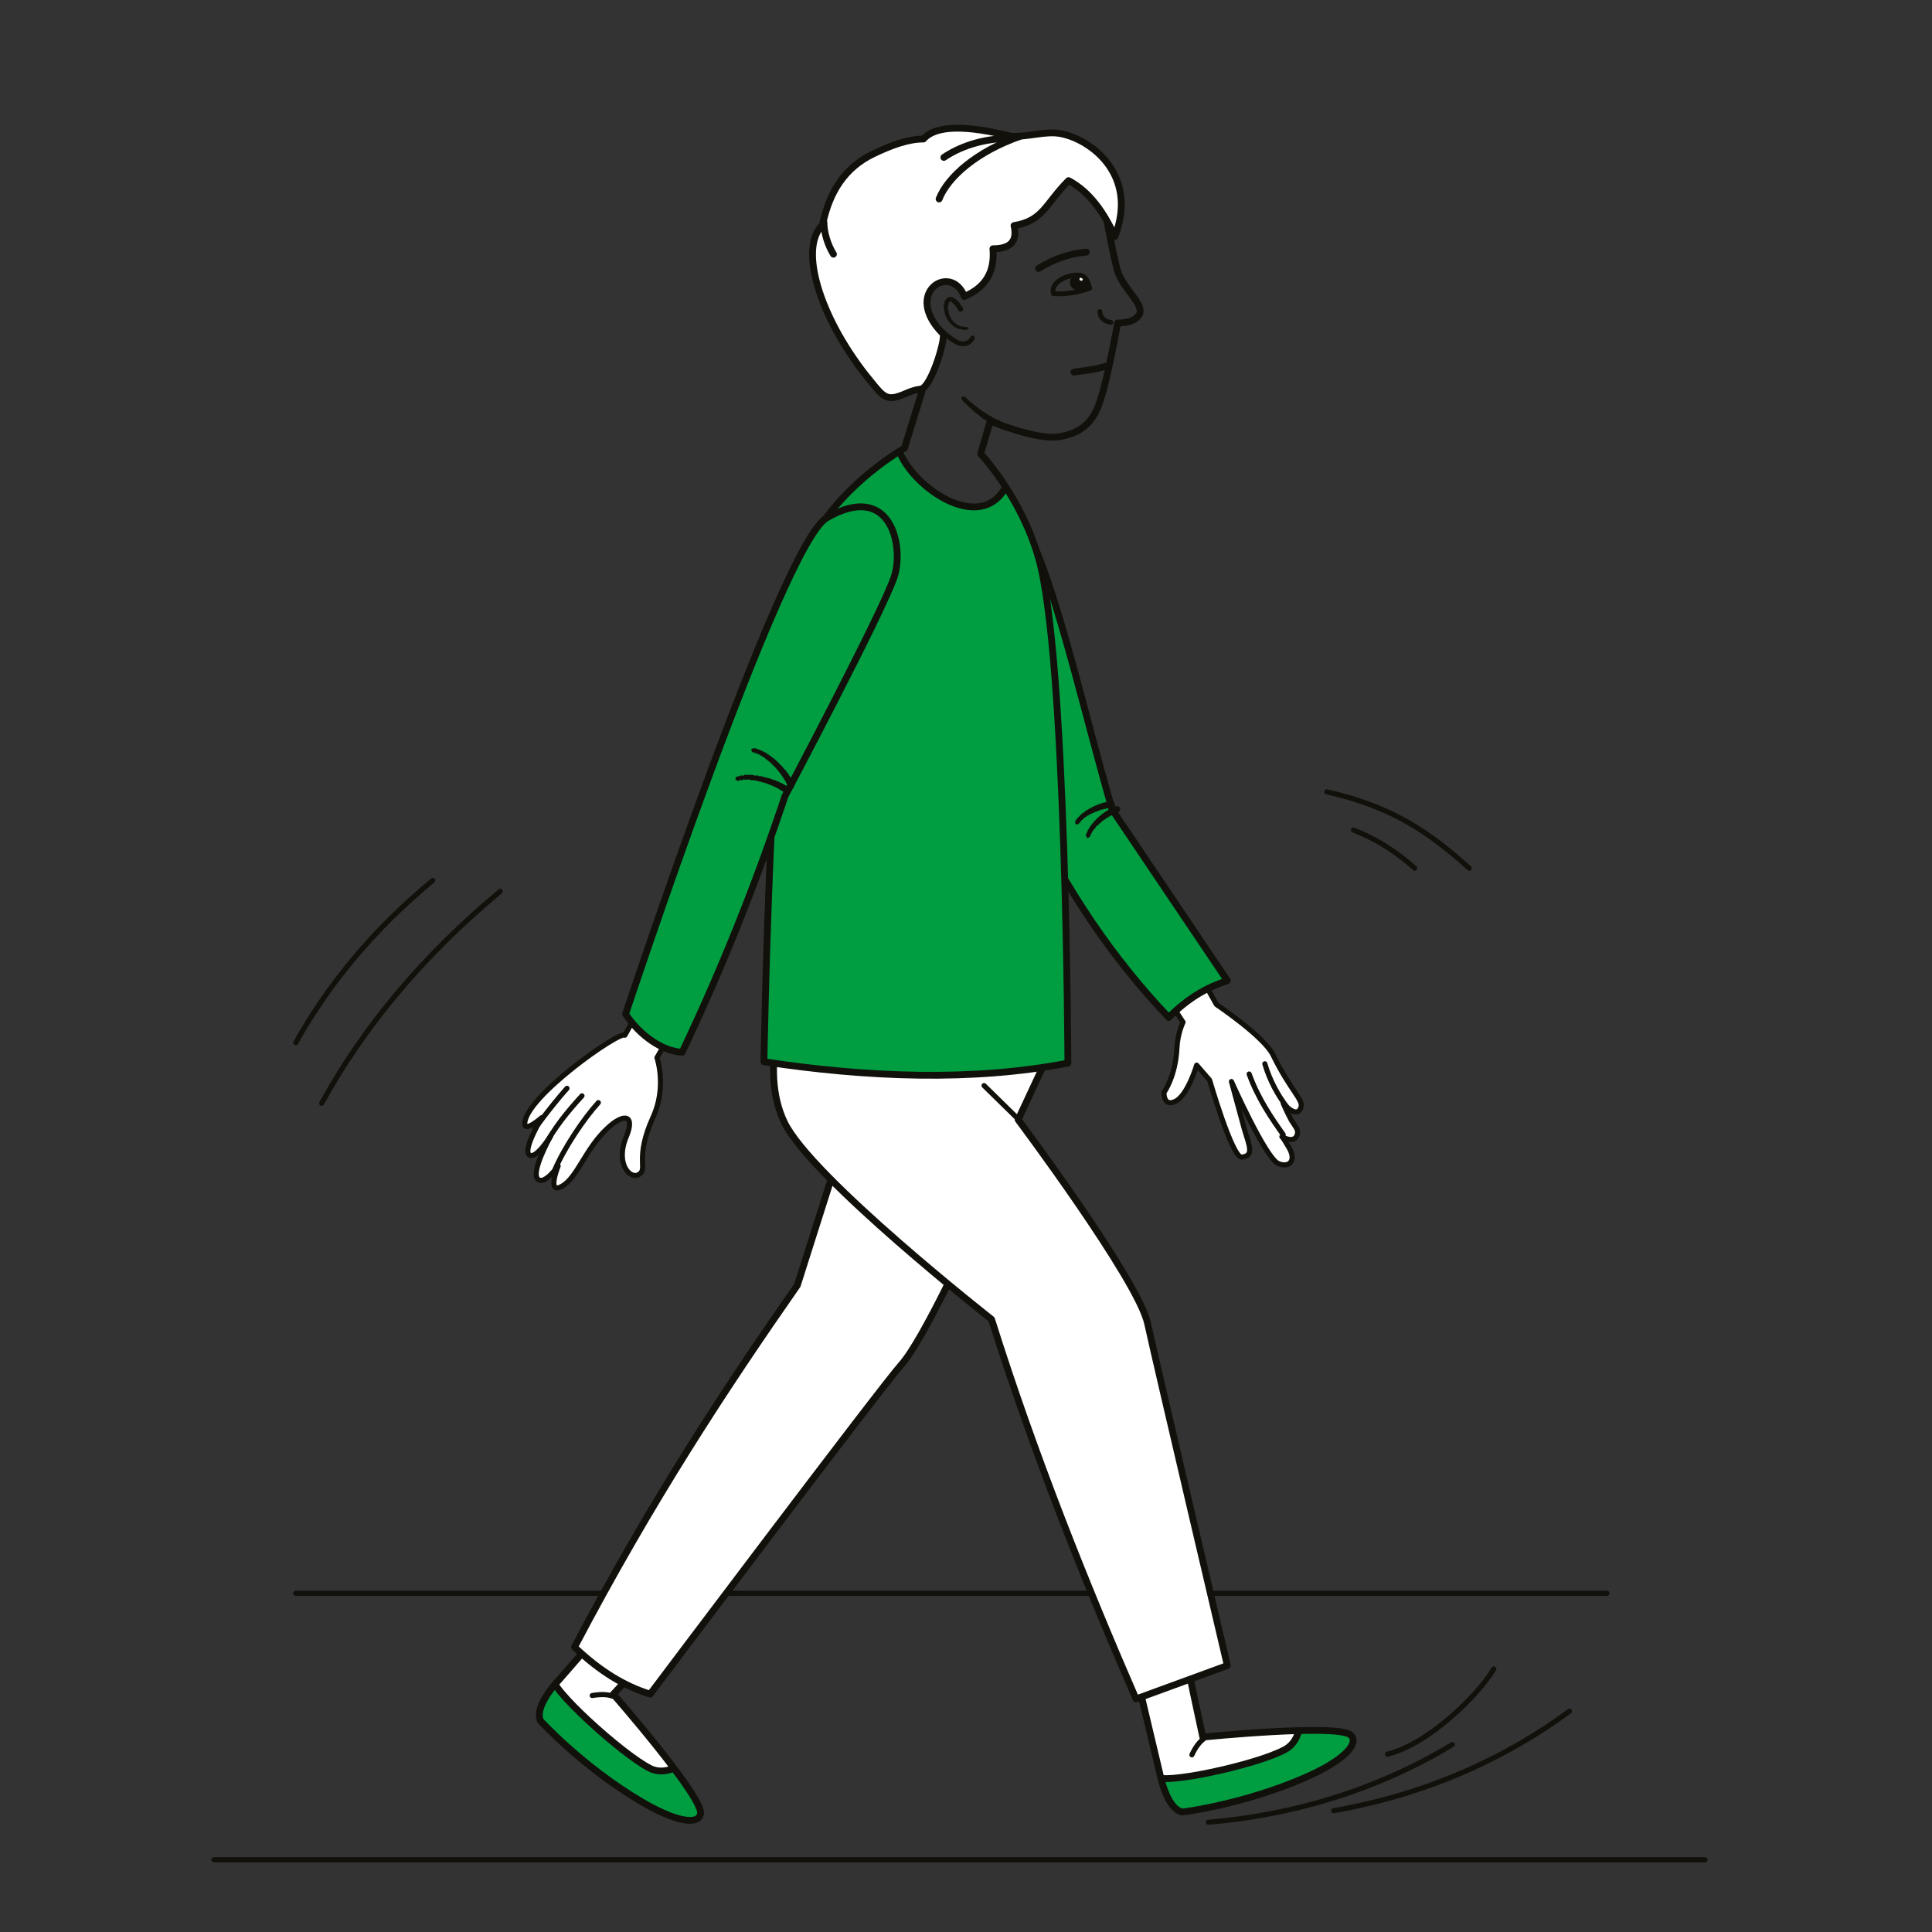 <?xml version="1.0" encoding="utf-8"?>
<!-- Generator: Adobe Illustrator 22.1.0, SVG Export Plug-In . SVG Version: 6.00 Build 0)  -->
<svg version="1.1" id="Слой_1" xmlns="http://www.w3.org/2000/svg" xmlns:xlink="http://www.w3.org/1999/xlink" x="0px" y="0px"
	 viewBox="0 0 283.5 283.5" style="enable-background:new 0 0 283.5 283.5;" xml:space="preserve">
<rect x="0" y="0" width="283.5" height="283.5" fill="#333333" stroke="none"/>
<style type="text/css">
	.st0{fill:none;stroke:#12100B;stroke-width:0.75;stroke-linecap:round;stroke-linejoin:round;stroke-miterlimit:10;}
	.st1{clip-path:url(#SVGID_2_);fill-rule:evenodd;clip-rule:evenodd;fill:#009D41;}
	.st2{clip-path:url(#SVGID_4_);fill:#FFFFFF;}
	.st3{clip-path:url(#SVGID_4_);fill:none;stroke:#12100B;stroke-linecap:round;stroke-linejoin:round;stroke-miterlimit:10;}
	.st4{clip-path:url(#SVGID_6_);fill:none;stroke:#12100B;stroke-linecap:round;stroke-linejoin:round;stroke-miterlimit:10;}
	.st5{clip-path:url(#SVGID_6_);fill-rule:evenodd;clip-rule:evenodd;fill:#FFFFFF;}
	
		.st6{clip-path:url(#SVGID_6_);fill:none;stroke:#12100B;stroke-width:0.75;stroke-linecap:round;stroke-linejoin:round;stroke-miterlimit:10;}
	.st7{clip-path:url(#SVGID_6_);fill-rule:evenodd;clip-rule:evenodd;fill:#009D41;}
	.st8{clip-path:url(#SVGID_8_);fill:#FFFFFF;}
	.st9{clip-path:url(#SVGID_8_);fill:none;stroke:#12100B;stroke-linecap:round;stroke-linejoin:round;stroke-miterlimit:10;}
	.st10{clip-path:url(#SVGID_10_);fill:none;stroke:#12100B;stroke-linecap:round;stroke-linejoin:round;stroke-miterlimit:10;}
	.st11{clip-path:url(#SVGID_10_);fill-rule:evenodd;clip-rule:evenodd;fill:#FFFFFF;}
	
		.st12{clip-path:url(#SVGID_10_);fill:none;stroke:#12100B;stroke-width:0.75;stroke-linecap:round;stroke-linejoin:round;stroke-miterlimit:10;}
	.st13{clip-path:url(#SVGID_10_);fill-rule:evenodd;clip-rule:evenodd;fill:#009D41;}
	.st14{clip-path:url(#SVGID_12_);fill:none;stroke:#12100B;stroke-linecap:round;stroke-linejoin:round;stroke-miterlimit:10;}
	.st15{clip-path:url(#SVGID_14_);fill:none;stroke:#12100B;stroke-linecap:round;stroke-linejoin:round;stroke-miterlimit:10;}
	.st16{clip-path:url(#SVGID_14_);fill-rule:evenodd;clip-rule:evenodd;fill:#12100B;}
	.st17{clip-path:url(#SVGID_14_);fill-rule:evenodd;clip-rule:evenodd;fill:#FFFFFF;}
	.st18{clip-path:url(#SVGID_16_);fill-rule:evenodd;clip-rule:evenodd;fill:#12100B;}
	.st19{clip-path:url(#SVGID_16_);fill-rule:evenodd;clip-rule:evenodd;fill:#FFFFFF;}
	
		.st20{clip-path:url(#SVGID_18_);fill:none;stroke:#12100B;stroke-width:0.7;stroke-linecap:round;stroke-linejoin:round;stroke-miterlimit:10;}
	.st21{clip-path:url(#SVGID_18_);fill-rule:evenodd;clip-rule:evenodd;fill:#009D41;}
	.st22{clip-path:url(#SVGID_18_);fill:none;stroke:#12100B;stroke-linecap:round;stroke-linejoin:round;stroke-miterlimit:10;}
	.st23{clip-path:url(#SVGID_18_);fill-rule:evenodd;clip-rule:evenodd;fill:#12100B;}
	
		.st24{clip-path:url(#SVGID_18_);fill:none;stroke:#12100B;stroke-width:0.75;stroke-linecap:round;stroke-linejoin:round;stroke-miterlimit:10;}
</style>
<line class="st0" x1="43.4" y1="233.8" x2="235.8" y2="233.8"/>
<line class="st0" x1="31.4" y1="272.9" x2="250.2" y2="272.9"/>
<g>
	<defs>
		<rect id="SVGID_1_" width="283.5" height="283.5"/>
	</defs>
	<clipPath id="SVGID_2_">
		<use xlink:href="#SVGID_1_"  style="overflow:visible;"/>
	</clipPath>
	<path class="st1" d="M91.6,235.5l-9.4,10.8c-1.9,2-3.6,4.6-2.9,6.2c0,0,6.1,6.7,14.7,11.8c5.4,3.2,8.6,3.5,8.8,1.8
		c0.3-2.5-12.8-17.5-12.8-17.5s8-8.6,8-8.7C98,239.9,91.6,235.5,91.6,235.5"/>
</g>
<g>
	<defs>
		<path id="SVGID_3_" d="M82.2,246.3c-1.9,2-3.6,4.6-2.9,6.2c0,0,6.1,6.7,14.7,11.8c5.4,3.2,8.6,3.5,8.8,1.8
			c0.3-2.5-12.8-17.5-12.8-17.5s8-8.6,8-8.7c0,0-6.4-4.4-6.4-4.4L82.2,246.3z"/>
	</defs>
	<clipPath id="SVGID_4_">
		<use xlink:href="#SVGID_3_"  style="overflow:visible;"/>
	</clipPath>
	<path class="st2" d="M81.3,246.3c-1.1,1,9.9,11.1,14.1,13.2c2.4,1.2,5.3-0.8,5.5-1.7l-7.8-8.4l6.9-9.4l-9.4-7.7L81.3,246.3z"/>
	<path class="st3" d="M81.3,246.3c-1.1,1,9.9,11.1,14.1,13.2c2.4,1.2,5.3-0.8,5.5-1.7l-7.8-8.4l6.9-9.4l-9.4-7.7L81.3,246.3z"/>
</g>
<g>
	<defs>
		<rect id="SVGID_5_" width="283.5" height="283.5"/>
	</defs>
	<clipPath id="SVGID_6_">
		<use xlink:href="#SVGID_5_"  style="overflow:visible;"/>
	</clipPath>
	<path class="st4" d="M91.6,235.5l-9.4,10.8c-1.9,2-3.6,4.6-2.9,6.2c0,0,6.1,6.7,14.7,11.8c5.4,3.2,8.6,3.5,8.8,1.8
		c0.3-2.5-12.8-17.5-12.8-17.5s8-8.6,8-8.7C98,239.9,91.6,235.5,91.6,235.5z"/>
	<path class="st5" d="M86.9,248.8c1.2-0.2,2.2-0.2,3,0.1"/>
	<path class="st6" d="M86.9,248.8c1.2-0.2,2.2-0.2,3,0.1"/>
	<path class="st5" d="M123,169.7l-6,18.9c-10.6,15.2-21.4,31.6-32.7,53.1c3.8,3.6,7.3,5.7,11.1,6.9c0,0,33.7-44.8,36.9-48.4
		c3.2-3.6,10.1-18.7,10.1-18.7L123,169.7z"/>
	<path class="st4" d="M123,169.7l-6,18.9c-10.6,15.2-21.4,31.6-32.7,53.1c3.8,3.6,7.3,5.7,11.1,6.9c0,0,33.7-44.8,36.9-48.4
		c3.2-3.6,10.1-18.7,10.1-18.7L123,169.7z"/>
	<path class="st6" d="M73.4,130.8c-11.3,9.4-20,19.8-26.2,31.1"/>
	<path class="st6" d="M207.6,127.4c-2.9-2.6-5.9-4.4-9-5.6"/>
	<path class="st6" d="M203.6,257.4c5.9-1.4,13.3-8.6,15.6-12.5"/>
	<path class="st6" d="M63.5,129.2c-8.7,7.2-15.3,15.2-20.1,23.8"/>
	<path class="st6" d="M215.6,127.4c-5.7-5.1-11.1-9-20.9-11.2"/>
	<path class="st6" d="M177.3,267.4c15-1.3,26.9-6,35.8-11.4"/>
	<path class="st6" d="M195.7,265.7c14.8-2.6,26.2-8.4,34.6-14.6"/>
	<path class="st7" d="M166.8,246l3.3,13.9c0.6,2.7,1.6,5.6,3.4,6c0,0,9-1.1,18.1-5.1c5.7-2.5,7.9-5,6.6-6.2
		c-1.9-1.7-21.7,0.3-21.7,0.3s-2.5-11.5-2.4-11.5C174.1,243.3,166.8,246,166.8,246"/>
</g>
<g>
	<defs>
		<path id="SVGID_7_" d="M166.8,246l3.3,13.9c0.6,2.7,1.6,5.6,3.4,6c0,0,9-1.1,18.1-5.1c5.7-2.5,7.9-5,6.6-6.2
			c-1.9-1.7-21.7,0.3-21.7,0.3s-2.5-11.5-2.4-11.5l0,0C174,243.4,166.8,246,166.8,246"/>
	</defs>
	<clipPath id="SVGID_8_">
		<use xlink:href="#SVGID_7_"  style="overflow:visible;"/>
	</clipPath>
	<path class="st8" d="M169.7,260.6c0.2,1.5,14.8-1.6,18.9-3.9c2.4-1.3,2.4-4.8,1.8-5.5l-11.4,1.5l-3.7-11.1l-11.7,3.3L169.7,260.6z"
		/>
	<path class="st9" d="M169.7,260.6c0.2,1.5,14.8-1.6,18.9-3.9c2.4-1.3,2.4-4.8,1.8-5.5l-11.4,1.5l-3.7-11.1l-11.7,3.3L169.7,260.6z"
		/>
</g>
<g>
	<defs>
		<rect id="SVGID_9_" width="283.5" height="283.5"/>
	</defs>
	<clipPath id="SVGID_10_">
		<use xlink:href="#SVGID_9_"  style="overflow:visible;"/>
	</clipPath>
	<path class="st10" d="M166.8,246l3.3,13.9c0.6,2.7,1.6,5.6,3.4,6c0,0,9-1.1,18.1-5.1c5.7-2.5,7.9-5,6.6-6.2
		c-1.9-1.7-21.7,0.3-21.7,0.3s-2.5-11.5-2.4-11.5C174.1,243.3,166.8,246,166.8,246z"/>
	<path class="st11" d="M115.7,146.1c0,0-4.5,10.5-0.6,18.6c3.9,8.1,30.4,28.9,30.4,28.9c6.2,19.7,13.8,38.7,21.2,55.7l13.4-4.9
		c0,0-10.3-43.8-11.7-50.2c-1.4-6.4-19-29.9-19-29.9l5.6-12L115.7,146.1z"/>
	<path class="st10" d="M115.7,146.1c0,0-4.5,10.5-0.6,18.6c3.9,8.1,30.4,28.9,30.4,28.9c6.2,19.7,13.8,38.7,21.2,55.7l13.4-4.9
		c0,0-10.3-43.8-11.7-50.2c-1.4-6.4-19-29.9-19-29.9l5.6-12L115.7,146.1z"/>
	<path class="st11" d="M174.9,257.5c0.5-1.1,1.1-1.9,1.8-2.4"/>
	<path class="st12" d="M174.9,257.5c0.5-1.1,1.1-1.9,1.8-2.4"/>
	<path class="st11" d="M91.7,151.9C91,151.2,77,161,77,164.9c0,1.3,2.5-0.9,2.5-0.9s-2.7,4.5-1.9,5.4c0.9,1,3.2-2.7,3.2-2.7
		s-3.1,5.5-1.8,6.4c1,0.7,2.9-2,2.9-2s-1.7,4.2,0.5,3c2.3-1.2,3.5-5.6,6.8-8.6c2.5-2.3,4-1.8,2.7,1.3c-1.7,4.1,0.7,6.4,1.9,5.5
		c1.3-0.8-0.7-2.3,2-8.3c2.1-4.5,0.6-8.8,0.6-8.8l5.6-9.7l-5.1-3L91.7,151.9z"/>
	<path class="st12" d="M91.7,151.9C91,151.2,77,161,77,164.9c0,1.3,2.5-0.9,2.5-0.9s-2.7,4.5-1.9,5.4c0.9,1,3.2-2.7,3.2-2.7
		s-3.1,5.5-1.8,6.4c1,0.7,2.9-2,2.9-2s-1.7,4.2,0.5,3c2.3-1.2,3.5-5.6,6.8-8.6c2.5-2.3,4-1.8,2.7,1.3c-1.7,4.1,0.7,6.4,1.9,5.5
		c1.3-0.8-0.7-2.3,2-8.3c2.1-4.5,0.6-8.8,0.6-8.8l5.6-9.7l-5.1-3L91.7,151.9z"/>
	<path class="st12" d="M87.8,161.8c-2.1,2.3-5,6.6-6.4,9.9"/>
	<path class="st12" d="M85.4,160.8c-2.1,2.3-4.1,4.7-5.7,7.8"/>
	<path class="st12" d="M83.2,159.7c-2.4,2.7-4.7,5.9-4.7,5.9"/>
	<path class="st11" d="M166.8,139.6l6.8,10.4c0,0-0.8,1.6-0.9,3.8c-0.2,4.2-1.9,6.5-1.9,6.5s-0.1,2.2,1.7,1.3s3.1-5.3,3.1-5.3
		l1.9,2.2c0,0,3.3,11.4,4.7,11.3c1.8-0.2,1.2-1.5,0.4-4.1c-0.7-2.6-1.9-7-1.9-7s4.9,11,6.8,12c1.5,0.7,2.8-0.2,1.7-2.2
		c-1.1-1.9-1.1-1.7-1.1-1.7s2,1.2,2.3-0.5c0.1-0.6-0.4-1.1-0.9-1.9c-0.6-1.1-1.2-2.5-1.2-2.5s2,2.4,2.6,0.6c0.4-1.1-1.5-2.4-4.1-7.7
		c-1.3-2.7-8.3-7.4-8.3-7.4l-6.5-11.6L166.8,139.6z"/>
	<path class="st12" d="M166.8,139.6l6.8,10.4c0,0-0.8,1.6-0.9,3.8c-0.2,4.2-1.9,6.5-1.9,6.5s-0.1,2.2,1.7,1.3s3.1-5.3,3.1-5.3
		l1.9,2.2c0,0,3.3,11.4,4.7,11.3c1.8-0.2,1.2-1.5,0.4-4.1c-0.7-2.6-1.9-7-1.9-7s4.9,11,6.8,12c1.5,0.7,2.8-0.2,1.7-2.2
		c-1.1-1.9-1.1-1.7-1.1-1.7s2,1.2,2.3-0.5c0.1-0.6-0.4-1.1-0.9-1.9c-0.6-1.1-1.2-2.5-1.2-2.5s2,2.4,2.6,0.6c0.4-1.1-1.5-2.4-4.1-7.7
		c-1.3-2.7-8.3-7.4-8.3-7.4l-6.5-11.6L166.8,139.6z"/>
	<path class="st12" d="M183.3,157.6c1.3,3.6,3.3,6.5,5,8.9"/>
	<path class="st12" d="M185.6,156.1c0.7,2.4,1.9,4.6,3.2,6.3"/>
	<path class="st13" d="M150.8,118.8c5.7,11.9,12.6,22,20.7,30.5c2.9-2.9,5.6-4.4,8.6-5.4l-16.9-25.1c-3.6-12.4-7.3-28.6-11-37.7
		C149.4,89,148.2,100.1,150.8,118.8"/>
	<path class="st10" d="M150.8,118.8c5.7,11.9,12.6,22,20.7,30.5c2.9-2.9,5.6-4.4,8.6-5.4l-16.9-25.1c-3.6-12.4-7.3-28.6-11-37.7
		C149.4,89,148.2,100.1,150.8,118.8z"/>
	<path class="st13" d="M152.4,81.9c-1.3-4.5-3.4-8.3-5.2-11c-0.1,0.8-0.6,1.4-1.3,2c-0.1,0.1-0.2,0.1-0.3,0.2
		c-0.3,0.3-0.8,0.6-1.2,0.6c0,0-0.1,0-0.1,0c-4.1,1.4-8.3-2.4-10.8-5.5c-0.6-0.7-0.9-1.5-0.8-2.4c-0.9,0.5-12.5,7.2-16,19
		c-3.6,12.2-4.6,71-4.6,71c15.1,2.3,30.7,2.9,44.6,0.2C156.7,156,156.5,96.1,152.4,81.9"/>
</g>
<g>
	<defs>
		<path id="SVGID_11_" d="M154.2,25.4c-4.9,1.2-13.2,14.8-13.2,14.8s-7.5-2.6-6.9,3c0.6,5.6,1.6,6.6,1.6,6.6l-0.4,7.7l-2.6,8.4
			c0,0-12.4,6.8-16,19c-3.6,12.2-4.6,71-4.6,71c15.1,2.3,30.7,2.9,44.6,0.2c0,0-0.2-59.9-4.3-74.1c-2.6-9.1-8.5-15.3-8.5-15.3
			l1.4-4.8c0,0,6.8,2.8,10,2.3c3.3-0.5,5.2-2.1,6.2-5.5c1.1-3.3,2.5-11.2,2.5-11.2s2.5,0.1,3.2-1.3c0.7-1.5-2.3-3.6-3.2-6.3
			c-0.8-2.7-2.7-13.6-2.7-13.6S160,25,157.2,25C156.3,25,155.3,25.1,154.2,25.4"/>
	</defs>
	<clipPath id="SVGID_12_">
		<use xlink:href="#SVGID_11_"  style="overflow:visible;"/>
	</clipPath>
	<path class="st14" d="M131.9,66c1.9,5.6,12.9,13.2,16.2,4.3l-2.5-3.7l1.4-2.1c0,0,9.9,3.8,13.5,0.9c3.6-3,5.6-16.2,5.6-16.2
		s4.3-1.5,4.1-4.6c-0.2-3.1-4.7-8.3-4.7-8.3s2.2-1.7,1.3-7.5c-0.9-5.7-4.2-10.3-8.9-11c-4.7-0.7-8.5,0.2-8.5,0.2s-9.7-2.5-12.3-1.4
		c-2.6,1.1-3.6,2.3-3.6,2.3s-10.9,2.6-12.2,6.7c-1.3,4.1-1.3,5.3-1.3,5.3s-4.6,2.2-2.7,9.8c1.9,7.7,7.2,17.2,9.8,18.1
		c2.6,0.9,4.3,1.4,4.3,1.4L131.9,66z"/>
</g>
<g>
	<defs>
		<rect id="SVGID_13_" width="283.5" height="283.5"/>
	</defs>
	<clipPath id="SVGID_14_">
		<use xlink:href="#SVGID_13_"  style="overflow:visible;"/>
	</clipPath>
	<path class="st15" d="M135.3,57.4l-2.6,8.4c0,0-12.4,6.8-16,19c-3.6,12.2-4.6,71-4.6,71c15.1,2.3,30.7,2.9,44.6,0.2
		c0,0-0.2-59.9-4.3-74.1c-2.6-9.1-8.5-15.3-8.5-15.3l1.4-4.8c0,0,6.8,2.8,10,2.3c3.3-0.5,5.2-2.1,6.2-5.5c1.1-3.3,2.5-11.2,2.5-11.2
		s2.5,0.1,3.2-1.3c0.7-1.5-2.3-3.6-3.2-6.3c-0.8-2.7-2.7-13.6-2.7-13.6s-2.4-1.9-7.3-0.8c-4.9,1.2-13.2,14.8-13.2,14.8
		s-7.5-2.6-6.9,3c0.6,5.6,1.6,6.6,1.6,6.6L135.3,57.4z"/>
	<path class="st15" d="M157.6,54.6c2.1-0.3,2.7-0.3,4.9-0.9"/>
	<polygon class="st16" points="141.6,58.2 141.6,58.3 141.7,58.3 141.8,58.4 141.9,58.5 142,58.6 142,58.6 142.1,58.7 142.2,58.8 
		142.3,58.8 142.3,58.9 142.4,59 142.5,59 142.6,59.1 142.6,59.2 142.7,59.2 142.8,59.3 142.9,59.4 143,59.4 143,59.5 143.1,59.5 
		143.2,59.6 143.3,59.7 143.3,59.7 143.4,59.8 143.5,59.8 143.6,59.9 143.7,60 143.7,60 143.8,60.1 143.9,60.1 144,60.2 144.1,60.3 
		144.1,60.3 144.2,60.4 144.3,60.4 144.4,60.5 144.5,60.5 144.6,60.6 144.6,60.6 144.7,60.7 144.8,60.7 144.9,60.8 145,60.8 
		145.1,60.9 145.1,60.9 145.2,61 145.3,61 145.4,61.1 145.5,61.1 145.6,61.2 145.6,61.2 145.7,61.3 145.8,61.3 145.9,61.4 146,61.4 
		146.1,61.5 146.2,61.5 146.2,61.5 146.3,61.6 146.4,61.6 146.5,61.7 146.6,61.7 146.7,61.7 146.8,61.8 146.8,61.8 147,62.1 
		147,62.5 147,62.5 146.7,62.7 146.3,62.7 146.3,62.7 146.2,62.6 146.1,62.6 146,62.5 146,62.5 145.9,62.4 145.8,62.4 145.7,62.3 
		145.6,62.3 145.5,62.2 145.4,62.2 145.3,62.1 145.3,62.1 145.2,62 145.1,62 145,61.9 144.9,61.9 144.8,61.8 144.7,61.7 144.7,61.7 
		144.6,61.6 144.5,61.6 144.4,61.5 144.3,61.5 144.2,61.4 144.2,61.3 144.1,61.3 144,61.2 143.9,61.2 143.8,61.1 143.7,61 143.7,61 
		143.6,60.9 143.5,60.8 143.4,60.8 143.3,60.7 143.3,60.6 143.2,60.6 143.1,60.5 143,60.5 142.9,60.4 142.9,60.3 142.8,60.2 
		142.7,60.2 142.6,60.1 142.6,60 142.5,60 142.4,59.9 142.3,59.8 142.2,59.8 142.2,59.7 142.1,59.6 142,59.5 141.9,59.5 141.9,59.4 
		141.8,59.3 141.7,59.3 141.6,59.2 141.6,59.1 141.5,59 141.4,59 141.3,58.9 141.3,58.8 141.2,58.7 141.1,58.6 141.1,58.2 	"/>
	<path class="st17" d="M163.6,34.7c-2.1-4.6-4.4-6.9-6.8-8.2c-3.4,3.4-3.7,5.9-8,6.6c0.5,2.2-0.4,3.4-3.1,3.4c0.3,3.4-1.1,5.7-4.2,7
		c-1.9-5-9.1-0.6-3.2,5.4c0.7,0.1-1.6,8-3.2,8.2c-1.2,0.1-2.4,0.8-3.1,1c-2.2,0.8-2.7-0.3-5-3.1c-6.8-8.7-9.8-18.6-6.3-22
		c1-4.9,3.3-8.4,7.4-10.4c2.7-1.3,5.2-2.2,7.4-2.2c1.9-2.1,6.4-2,12.9-0.4c2.6,0.1,5-0.8,7.2-0.4C160,20.4,167.1,25.6,163.6,34.7"/>
	<path class="st15" d="M163.6,34.7c-2.1-4.6-4.4-6.9-6.8-8.2c-3.4,3.4-3.7,5.9-8,6.6c0.5,2.2-0.4,3.4-3.1,3.4c0.3,3.4-1.1,5.7-4.2,7
		c-1.9-5-9.1-0.6-3.2,5.4c0.7,0.1-1.6,8-3.2,8.2c-1.2,0.1-2.4,0.8-3.1,1c-2.2,0.8-2.7-0.3-5-3.1c-6.8-8.7-9.8-18.6-6.3-22
		c1-4.9,3.3-8.4,7.4-10.4c2.7-1.3,5.2-2.2,7.4-2.2c1.9-2.1,6.4-2,12.9-0.4c2.6,0.1,5-0.8,7.2-0.4C160,20.4,167.1,25.6,163.6,34.7z"
		/>
	<polygon class="st16" points="139.5,43.6 139.5,43.6 139.6,43.6 139.6,43.6 139.6,43.6 139.7,43.6 139.7,43.6 139.7,43.6 
		139.8,43.6 139.8,43.6 139.8,43.7 139.8,43.7 139.9,43.7 139.9,43.7 139.9,43.7 140,43.7 140,43.7 140,43.8 140.1,43.8 140.1,43.8 
		140.1,43.8 140.1,43.8 140.2,43.9 140.2,43.9 140.2,43.9 140.3,43.9 140.3,43.9 140.3,44 140.4,44 140.4,44 140.4,44.1 140.4,44.1 
		140.5,44.1 140.5,44.1 140.5,44.2 140.6,44.2 140.6,44.2 140.6,44.3 140.7,44.3 140.7,44.4 140.7,44.4 140.8,44.4 140.8,44.5 
		140.8,44.5 140.9,44.5 140.9,44.6 140.9,44.6 140.9,44.7 141,44.7 141,44.8 141,44.8 141.1,44.9 141.1,44.9 141.1,45 141.2,45 
		141.2,45.1 141.3,45.1 141.3,45.2 141.3,45.2 141.3,45.5 141.2,45.7 141.2,45.7 141.2,45.7 140.9,45.7 140.6,45.6 140.6,45.6 
		140.6,45.5 140.6,45.5 140.6,45.4 140.5,45.4 140.5,45.3 140.5,45.3 140.4,45.2 140.4,45.2 140.4,45.1 140.4,45.1 140.3,45.1 
		140.3,45 140.3,45 140.2,44.9 140.2,44.9 140.2,44.9 140.2,44.8 140.1,44.8 140.1,44.8 140.1,44.7 140.1,44.7 140,44.7 140,44.7 
		140,44.6 140,44.6 140,44.6 139.9,44.6 139.9,44.5 139.9,44.5 139.9,44.5 139.8,44.5 139.8,44.5 139.8,44.4 139.8,44.4 139.8,44.4 
		139.7,44.4 139.7,44.4 139.7,44.4 139.7,44.3 139.7,44.3 139.7,44.3 139.6,44.3 139.6,44.3 139.6,44.3 139.6,44.3 139.6,44.3 
		139.6,44.3 139.6,44.3 139.5,44.3 139.5,44.3 139.5,44.3 139.5,44.3 139.5,44.3 139.5,44.3 139.5,44.2 139.5,44.2 139.5,44.2 
		139.5,44.2 139.5,44.2 139.4,44.2 139.4,44.2 139.4,44.2 139.4,44.2 139.4,44.2 139.4,44.2 139.4,44.2 139.4,44.2 139.4,44.3 
		139.4,44.3 139.4,44.3 139.4,44.3 139.4,44.3 139.4,44.3 139.4,44.3 139.4,44.3 139.4,44.3 139.4,44.3 139.4,44.3 139.4,44.3 
		139.3,44.3 139.3,44.3 139.3,44.3 139.3,44.3 139.3,44.3 139.3,44.3 139.3,44.3 139.3,44.3 139.3,44.4 139.3,44.4 139.3,44.4 
		139.3,44.4 139.3,44.4 139.3,44.4 139.2,44.4 139.2,44.4 139.2,44.5 139.2,44.5 139.2,44.5 139.2,44.5 139.2,44.5 139.2,44.5 
		139.2,44.6 139.2,44.6 139.2,44.6 139.2,44.6 139.2,44.6 139.2,44.7 139.2,44.7 139.2,44.7 139.2,44.7 139.2,44.7 139.1,44.8 
		139.1,44.8 139.1,44.8 139.1,44.8 139.1,44.9 139.1,44.9 139.1,44.9 139.1,44.9 139.1,45 139.1,45 139.1,45 139.1,45 139.1,45.1 
		139.1,45.1 139.1,45.1 139.1,45.2 139.1,45.2 139.1,45.2 139.1,45.2 139.1,45.3 139.1,45.3 139.1,45.3 139.1,45.4 139.1,45.4 
		139.1,45.4 139.1,45.4 139.1,45.5 139.1,45.5 139.1,45.5 139.2,45.6 139.2,45.6 139.2,45.6 139.2,45.7 139.2,45.7 139.2,45.7 
		139.2,45.7 139.2,45.8 139.2,45.8 139.2,45.8 139.2,45.9 139.2,45.9 139.2,45.9 139.2,46 139.2,46 139.3,46 139.3,46.1 139.3,46.1 
		139.3,46.1 139.3,46.1 139.3,46.2 139.3,46.2 139.3,46.2 139.3,46.3 139.4,46.3 139.4,46.3 139.4,46.4 139.4,46.4 139.4,46.4 
		139.4,46.5 139.4,46.5 139.4,46.5 139.5,46.5 139.5,46.6 139.5,46.6 139.5,46.6 139.5,46.7 139.5,46.7 139.6,46.7 139.6,46.7 
		139.6,46.8 139.6,46.8 139.6,46.8 139.6,46.9 139.7,46.9 139.7,46.9 139.7,46.9 139.7,47 139.7,47 139.8,47 139.8,47.1 139.8,47.1 
		139.8,47.1 139.8,47.1 139.9,47.2 139.9,47.2 139.9,47.2 139.9,47.2 140,47.3 140,47.3 140,47.3 140,47.3 140.1,47.4 140.1,47.4 
		140.1,47.4 140.1,47.4 140.2,47.4 140.2,47.5 140.2,47.5 140.2,47.5 140.3,47.5 140.3,47.5 140.3,47.6 140.4,47.6 140.4,47.6 
		140.4,47.6 140.4,47.6 140.5,47.7 140.5,47.7 140.5,47.7 140.6,47.7 140.6,47.7 140.6,47.7 140.7,47.8 140.7,47.8 140.7,47.8 
		140.8,47.8 140.8,47.8 140.8,47.8 140.9,47.8 140.9,47.8 140.9,47.9 141,47.9 141,47.9 141.1,47.9 141.1,47.9 141.1,47.9 
		141.2,47.9 141.2,47.9 141.3,47.9 141.3,47.9 141.3,47.9 141.4,47.9 141.4,47.9 141.5,48 141.5,48 141.5,48 141.6,48 141.6,48 
		141.7,48 141.7,48 141.8,48 141.8,48 141.9,48 141.9,48 142,48 142.2,48.1 142,48.3 141.9,48.4 141.9,48.4 141.8,48.4 141.8,48.4 
		141.7,48.4 141.7,48.4 141.6,48.4 141.6,48.4 141.5,48.4 141.5,48.4 141.4,48.4 141.4,48.4 141.3,48.4 141.3,48.4 141.2,48.4 
		141.2,48.3 141.1,48.3 141.1,48.3 141.1,48.3 141,48.3 141,48.3 140.9,48.3 140.9,48.3 140.8,48.3 140.8,48.3 140.7,48.3 
		140.7,48.2 140.7,48.2 140.6,48.2 140.6,48.2 140.5,48.2 140.5,48.2 140.4,48.2 140.4,48.1 140.4,48.1 140.3,48.1 140.3,48.1 
		140.3,48.1 140.2,48 140.2,48 140.1,48 140.1,48 140.1,48 140,47.9 140,47.9 140,47.9 139.9,47.9 139.9,47.8 139.9,47.8 
		139.8,47.8 139.8,47.8 139.8,47.7 139.7,47.7 139.7,47.7 139.7,47.7 139.6,47.6 139.6,47.6 139.6,47.6 139.6,47.6 139.5,47.5 
		139.5,47.5 139.5,47.5 139.4,47.4 139.4,47.4 139.4,47.4 139.4,47.3 139.3,47.3 139.3,47.3 139.3,47.3 139.3,47.2 139.2,47.2 
		139.2,47.2 139.2,47.1 139.2,47.1 139.1,47.1 139.1,47 139.1,47 139.1,47 139.1,46.9 139,46.9 139,46.9 139,46.8 139,46.8 
		139,46.8 138.9,46.7 138.9,46.7 138.9,46.7 138.9,46.6 138.9,46.6 138.9,46.5 138.8,46.5 138.8,46.5 138.8,46.4 138.8,46.4 
		138.8,46.4 138.8,46.3 138.8,46.3 138.7,46.3 138.7,46.2 138.7,46.2 138.7,46.2 138.7,46.1 138.7,46.1 138.7,46 138.7,46 138.7,46 
		138.6,45.9 138.6,45.9 138.6,45.9 138.6,45.8 138.6,45.8 138.6,45.8 138.6,45.7 138.6,45.7 138.6,45.7 138.6,45.6 138.6,45.6 
		138.6,45.6 138.6,45.5 138.6,45.5 138.5,45.4 138.5,45.4 138.5,45.4 138.5,45.3 138.5,45.3 138.5,45.3 138.5,45.2 138.5,45.2 
		138.5,45.2 138.5,45.1 138.5,45.1 138.5,45.1 138.5,45 138.5,45 138.5,45 138.5,44.9 138.5,44.9 138.5,44.9 138.5,44.8 138.5,44.8 
		138.5,44.8 138.5,44.7 138.5,44.7 138.5,44.7 138.5,44.7 138.5,44.6 138.6,44.6 138.6,44.6 138.6,44.5 138.6,44.5 138.6,44.5 
		138.6,44.4 138.6,44.4 138.6,44.4 138.6,44.4 138.6,44.3 138.6,44.3 138.6,44.3 138.6,44.2 138.6,44.2 138.7,44.2 138.7,44.2 
		138.7,44.1 138.7,44.1 138.7,44.1 138.7,44.1 138.7,44 138.7,44 138.8,44 138.8,44 138.8,43.9 138.8,43.9 138.8,43.9 138.8,43.9 
		138.9,43.9 138.9,43.8 138.9,43.8 138.9,43.8 138.9,43.8 139,43.8 139,43.7 139,43.7 139,43.7 139.1,43.7 139.1,43.7 139.1,43.7 
		139.1,43.7 139.2,43.6 139.2,43.6 139.2,43.6 139.3,43.6 139.3,43.6 139.3,43.6 139.4,43.6 139.4,43.6 139.4,43.6 139.4,43.6 
		139.5,43.6 	"/>
	<path class="st15" d="M122.3,37.3c-0.8-1.3-1.4-3.1-1.4-4.7"/>
	<path class="st15" d="M137.8,29.2c1.3-3.3,5.6-7,11.9-9.2"/>
	<path class="st15" d="M138.5,23.1c2.2-1.5,5.6-2.8,9.8-2.8"/>
	<path class="st15" d="M152.4,39.4c2.2-1.4,4.6-2.2,7-2.4"/>
</g>
<g>
	<defs>
		<path id="SVGID_15_" d="M154.6,43.1c1.9,0.1,3.6-0.2,5.3-0.8c-0.2-0.8-0.5-1.7-1.3-1.9c-0.1,0-0.3,0-0.4,0
			C156.4,40.3,154,41.6,154.6,43.1"/>
	</defs>
	<clipPath id="SVGID_16_">
		<use xlink:href="#SVGID_15_"  style="overflow:visible;"/>
	</clipPath>
	<path class="st18" d="M158.2,40.2c-0.8,0.1-1.3,0.8-1.2,1.4c0.1,0.7,0.8,1.1,1.6,1s1.3-0.8,1.2-1.4
		C159.6,40.6,158.9,40.1,158.2,40.2"/>
	<path class="st19" d="M158.6,40.7c-0.1,0-0.2,0.1-0.2,0.3c0,0.1,0.2,0.2,0.3,0.2c0.1,0,0.2-0.1,0.2-0.3
		C158.9,40.7,158.7,40.7,158.6,40.7"/>
</g>
<g>
	<defs>
		<rect id="SVGID_17_" width="283.5" height="283.5"/>
	</defs>
	<clipPath id="SVGID_18_">
		<use xlink:href="#SVGID_17_"  style="overflow:visible;"/>
	</clipPath>
	<path class="st20" d="M154.6,43.1c1.9,0.1,3.6-0.2,5.3-0.8c-0.2-0.8-0.5-1.7-1.3-1.9C156.9,40.1,154,41.4,154.6,43.1z"/>
	<path class="st20" d="M161.4,45.7c0,1,0.8,1.5,1.6,1.6"/>
	<path class="st20" d="M138,48.4c0,0,1.9,1.8,2.9,2c1.3,0.3,1.8-0.8,1.8-0.8"/>
	<path class="st21" d="M100.1,154.4c-2.8-0.1-6.2-2.4-8.3-5.6c0,0,22.8-68.9,29.5-72.8c9.5-5.5,11.4,4.3,9.9,8.7
		c-1.8,5.3-16,32.1-16,32.1C110.9,129.7,105.9,142.2,100.1,154.4"/>
	<path class="st22" d="M100.1,154.4c-2.8-0.1-6.2-2.4-8.3-5.6c0,0,22.8-68.9,29.5-72.8c9.5-5.5,11.4,4.3,9.9,8.7
		c-1.8,5.3-16,32.1-16,32.1C110.9,129.7,105.9,142.2,100.1,154.4z"/>
	<polygon class="st23" points="110.6,109.8 110.6,109.8 110.6,109.8 110.7,109.8 110.7,109.8 110.7,109.8 110.7,109.8 110.8,109.8 
		110.8,109.8 110.8,109.8 110.9,109.8 110.9,109.8 110.9,109.8 111,109.9 111,109.9 111,109.9 111,109.9 111.1,109.9 111.1,109.9 
		111.1,109.9 111.2,109.9 111.2,109.9 111.2,109.9 111.2,109.9 111.3,110 111.3,110 111.3,110 111.4,110 111.4,110 111.4,110 
		111.4,110 111.5,110 111.5,110.1 111.6,110.1 111.7,110.1 111.7,110.1 111.8,110.2 111.8,110.2 111.9,110.2 111.9,110.2 112,110.3 
		112.1,110.3 112.1,110.3 112.2,110.4 112.2,110.4 112.3,110.4 112.4,110.5 112.4,110.5 112.5,110.5 112.5,110.6 112.6,110.6 
		112.6,110.6 112.7,110.7 112.8,110.7 112.8,110.8 112.9,110.8 112.9,110.8 113,110.9 113,110.9 113.1,111 113.1,111 113.2,111 
		113.3,111.1 113.3,111.1 113.4,111.2 113.4,111.2 113.5,111.3 113.5,111.3 113.6,111.3 113.6,111.4 113.7,111.4 113.8,111.5 
		113.8,111.5 113.9,111.6 113.9,111.6 114,111.7 114,111.7 114.1,111.8 114.1,111.8 114.2,111.9 114.2,111.9 114.3,112 114.3,112 
		114.4,112.1 114.4,112.1 114.5,112.2 114.5,112.2 114.6,112.3 114.6,112.3 114.7,112.4 114.7,112.4 114.8,112.5 114.8,112.5 
		114.9,112.6 114.9,112.6 114.9,112.7 115,112.7 115,112.8 115.1,112.8 115.1,112.9 115.2,112.9 115.2,113 115.3,113 115.3,113.1 
		115.3,113.1 115.4,113.2 115.4,113.2 115.5,113.3 115.5,113.3 115.5,113.4 115.6,113.4 115.6,113.5 115.7,113.5 115.7,113.6 
		115.7,113.7 115.8,113.7 115.8,113.8 115.8,113.8 115.9,113.9 115.9,113.9 115.9,114 116,114 116,114.1 116,114.1 116.1,114.2 
		116.1,114.2 116.1,114.3 116.2,114.3 116.2,114.4 116.2,114.4 116.2,114.5 116.3,114.5 116.3,114.6 116.3,114.6 116.4,114.7 
		116.4,114.7 116.4,114.7 116.4,114.8 116.4,114.8 116.5,114.9 116.5,114.9 116.5,115 116.5,115 116.5,115.1 116.5,115.1 
		116.5,115.5 116.3,115.7 116.3,115.7 115.9,115.7 115.6,115.4 115.6,115.4 115.6,115.4 115.6,115.4 115.6,115.3 115.6,115.3 
		115.5,115.2 115.5,115.2 115.5,115.2 115.5,115.1 115.5,115.1 115.5,115 115.4,115 115.4,115 115.4,114.9 115.4,114.9 115.3,114.8 
		115.3,114.8 115.3,114.7 115.3,114.7 115.3,114.6 115.2,114.6 115.2,114.6 115.2,114.5 115.1,114.5 115.1,114.4 115.1,114.4 
		115.1,114.3 115,114.3 115,114.2 115,114.2 114.9,114.1 114.9,114.1 114.9,114 114.8,114 114.8,113.9 114.8,113.9 114.7,113.8 
		114.7,113.8 114.7,113.7 114.6,113.7 114.6,113.6 114.6,113.6 114.5,113.5 114.5,113.5 114.4,113.4 114.4,113.4 114.4,113.3 
		114.3,113.3 114.3,113.2 114.2,113.2 114.2,113.1 114.2,113.1 114.1,113 114.1,113 114,112.9 114,112.9 114,112.8 113.9,112.8 
		113.9,112.7 113.8,112.7 113.8,112.6 113.7,112.6 113.7,112.5 113.6,112.5 113.6,112.4 113.5,112.4 113.5,112.3 113.5,112.3 
		113.4,112.3 113.4,112.2 113.3,112.2 113.3,112.1 113.2,112.1 113.2,112 113.1,112 113.1,111.9 113,111.9 113,111.8 112.9,111.8 
		112.9,111.8 112.8,111.7 112.8,111.7 112.7,111.6 112.7,111.6 112.6,111.6 112.6,111.5 112.5,111.5 112.5,111.4 112.4,111.4 
		112.4,111.4 112.3,111.3 112.3,111.3 112.2,111.2 112.2,111.2 112.1,111.2 112.1,111.1 112,111.1 112,111.1 111.9,111 111.9,111 
		111.8,111 111.8,110.9 111.7,110.9 111.7,110.9 111.6,110.9 111.6,110.8 111.5,110.8 111.5,110.8 111.4,110.7 111.4,110.7 
		111.3,110.7 111.3,110.7 111.2,110.6 111.2,110.6 111.2,110.6 111.1,110.6 111.1,110.6 111.1,110.6 111.1,110.6 111,110.6 
		111,110.6 111,110.6 111,110.5 110.9,110.5 110.9,110.5 110.9,110.5 110.9,110.5 110.8,110.5 110.8,110.5 110.8,110.5 110.8,110.5 
		110.7,110.5 110.7,110.5 110.7,110.5 110.7,110.4 110.7,110.4 110.6,110.4 110.6,110.4 110.6,110.4 110.6,110.4 110.5,110.4 
		110.5,110.4 110.5,110.4 110.5,110.4 110.4,110.4 110.2,110 110.5,109.8 	"/>
	<polygon class="st23" points="163.5,117.7 163.6,118.1 163.6,118.1 163.6,118.1 163.5,118.4 163.2,118.6 163.1,118.6 163.1,118.6 
		163.1,118.6 163.1,118.6 163,118.6 163,118.6 163,118.6 162.9,118.6 162.9,118.6 162.9,118.6 162.8,118.6 162.8,118.6 162.8,118.6 
		162.7,118.6 162.7,118.6 162.7,118.6 162.6,118.6 162.6,118.6 162.6,118.6 162.5,118.6 162.5,118.6 162.4,118.6 162.4,118.6 
		162.4,118.6 162.3,118.7 162.3,118.7 162.2,118.7 162.2,118.7 162.2,118.7 162.1,118.7 162.1,118.7 162,118.7 162,118.7 
		161.9,118.7 161.9,118.7 161.9,118.8 161.8,118.8 161.8,118.8 161.7,118.8 161.7,118.8 161.6,118.8 161.6,118.8 161.5,118.8 
		161.5,118.9 161.5,118.9 161.4,118.9 161.4,118.9 161.3,118.9 161.3,118.9 161.2,119 161.2,119 161.1,119 161.1,119 161,119 
		161,119 161,119.1 160.9,119.1 160.9,119.1 160.8,119.1 160.8,119.1 160.7,119.1 160.7,119.2 160.6,119.2 160.6,119.2 160.5,119.2 
		160.5,119.2 160.5,119.3 160.4,119.3 160.4,119.3 160.3,119.3 160.3,119.3 160.2,119.4 160.2,119.4 160.1,119.4 160.1,119.4 
		160,119.5 160,119.5 160,119.5 159.9,119.5 159.9,119.5 159.8,119.6 159.8,119.6 159.7,119.6 159.7,119.6 159.7,119.7 159.6,119.7 
		159.6,119.7 159.5,119.7 159.5,119.8 159.5,119.8 159.4,119.8 159.4,119.8 159.3,119.9 159.3,119.9 159.3,119.9 159.2,119.9 
		159.2,120 159.2,120 159.1,120 159.1,120.1 159.1,120.1 159,120.1 159,120.1 158.9,120.2 158.9,120.2 158.9,120.2 158.8,120.3 
		158.8,120.3 158.8,120.3 158.8,120.3 158.7,120.4 158.7,120.4 158.7,120.4 158.6,120.5 158.6,120.5 158.6,120.5 158.6,120.5 
		158.5,120.6 158.5,120.6 158.5,120.6 158.5,120.7 158.4,120.7 158.4,120.7 158.4,120.7 158.4,120.8 158.3,120.8 158.3,120.8 
		158.3,120.9 158.3,120.9 157.9,121 157.7,120.6 157.8,120.6 157.8,120.5 157.8,120.5 157.8,120.4 157.9,120.4 157.9,120.4 
		157.9,120.3 157.9,120.3 158,120.2 158,120.2 158,120.2 158.1,120.1 158.1,120.1 158.1,120 158.1,120 158.2,120 158.2,119.9 
		158.2,119.9 158.3,119.9 158.3,119.8 158.3,119.8 158.4,119.8 158.4,119.7 158.5,119.7 158.5,119.7 158.5,119.6 158.6,119.6 
		158.6,119.5 158.6,119.5 158.7,119.5 158.7,119.4 158.8,119.4 158.8,119.4 158.8,119.3 158.9,119.3 158.9,119.3 159,119.3 
		159,119.2 159,119.2 159.1,119.2 159.1,119.1 159.2,119.1 159.2,119.1 159.3,119 159.3,119 159.3,119 159.4,118.9 159.4,118.9 
		159.5,118.9 159.5,118.9 159.6,118.8 159.6,118.8 159.7,118.8 159.7,118.7 159.8,118.7 159.8,118.7 159.9,118.7 159.9,118.6 
		159.9,118.6 160,118.6 160,118.6 160.1,118.5 160.1,118.5 160.2,118.5 160.2,118.5 160.3,118.4 160.3,118.4 160.4,118.4 
		160.4,118.4 160.5,118.3 160.5,118.3 160.6,118.3 160.6,118.3 160.7,118.2 160.7,118.2 160.8,118.2 160.8,118.2 160.9,118.2 
		160.9,118.1 161,118.1 161,118.1 161.1,118.1 161.1,118.1 161.2,118 161.2,118 161.3,118 161.3,118 161.4,118 161.4,118 
		161.5,117.9 161.5,117.9 161.5,117.9 161.6,117.9 161.6,117.9 161.7,117.9 161.7,117.8 161.8,117.8 161.8,117.8 161.9,117.8 
		161.9,117.8 162,117.8 162,117.8 162.1,117.8 162.1,117.7 162.2,117.7 162.2,117.7 162.2,117.7 162.3,117.7 162.3,117.7 
		162.4,117.7 162.4,117.7 162.5,117.7 162.5,117.6 162.6,117.6 162.6,117.6 162.6,117.6 162.7,117.6 162.7,117.6 162.8,117.6 
		162.8,117.6 162.9,117.6 162.9,117.6 162.9,117.6 163,117.6 163,117.6 163.1,117.6 163.1,117.6 163.1,117.6 163.1,117.6 	"/>
	<polygon class="st23" points="109.9,113.7 110,113.7 110,113.7 110.1,113.7 110.2,113.7 110.2,113.7 110.3,113.7 110.4,113.7 
		110.4,113.7 110.5,113.7 110.6,113.8 110.6,113.8 110.7,113.8 110.8,113.8 110.8,113.8 110.9,113.8 111,113.8 111.1,113.8 
		111.1,113.8 111.2,113.8 111.3,113.8 111.3,113.9 111.4,113.9 111.5,113.9 111.5,113.9 111.6,113.9 111.7,113.9 111.7,113.9 
		111.8,113.9 111.9,114 112,114 112,114 112.1,114 112.2,114 112.2,114 112.3,114.1 112.4,114.1 112.4,114.1 112.5,114.1 
		112.6,114.1 112.6,114.1 112.7,114.2 112.8,114.2 112.8,114.2 112.9,114.2 113,114.2 113,114.3 113.1,114.3 113.2,114.3 
		113.2,114.3 113.3,114.4 113.4,114.4 113.4,114.4 113.5,114.4 113.6,114.4 113.6,114.5 113.7,114.5 113.7,114.5 113.8,114.5 
		113.9,114.6 113.9,114.6 114,114.6 114.1,114.6 114.1,114.7 114.2,114.7 114.2,114.7 114.3,114.7 114.4,114.8 114.4,114.8 
		114.5,114.8 114.5,114.9 114.6,114.9 114.6,114.9 114.7,114.9 114.8,115 114.8,115 114.9,115 114.9,115 115,115.1 115,115.1 
		115.1,115.1 115.1,115.2 115.2,115.2 115.2,115.2 115.3,115.2 115.3,115.3 115.4,115.3 115.4,115.3 115.5,115.4 115.5,115.4 
		115.5,115.4 115.6,115.5 115.6,115.5 115.7,115.5 115.7,115.5 115.8,115.6 115.8,115.6 115.8,115.6 115.9,115.7 115.9,115.7 
		116.1,116 115.9,116.4 115.9,116.4 115.9,116.4 115.6,116.5 115.2,116.4 115.2,116.4 115.2,116.4 115.2,116.4 115.1,116.4 
		115.1,116.3 115.1,116.3 115.1,116.3 115,116.3 115,116.2 114.9,116.2 114.9,116.2 114.9,116.1 114.8,116.1 114.8,116.1 
		114.8,116.1 114.7,116 114.7,116 114.6,116 114.6,116 114.5,115.9 114.5,115.9 114.4,115.9 114.4,115.8 114.4,115.8 114.3,115.8 
		114.3,115.8 114.2,115.7 114.2,115.7 114.1,115.7 114.1,115.7 114,115.6 114,115.6 113.9,115.6 113.9,115.5 113.8,115.5 
		113.7,115.5 113.7,115.5 113.6,115.4 113.6,115.4 113.5,115.4 113.5,115.4 113.4,115.3 113.4,115.3 113.3,115.3 113.2,115.3 
		113.2,115.2 113.1,115.2 113.1,115.2 113,115.2 112.9,115.1 112.9,115.1 112.8,115.1 112.8,115.1 112.7,115.1 112.6,115 112.6,115 
		112.5,115 112.5,115 112.4,114.9 112.3,114.9 112.3,114.9 112.2,114.9 112.1,114.9 112.1,114.8 112,114.8 112,114.8 111.9,114.8 
		111.8,114.8 111.8,114.8 111.7,114.7 111.6,114.7 111.6,114.7 111.5,114.7 111.4,114.7 111.4,114.7 111.3,114.6 111.2,114.6 
		111.2,114.6 111.1,114.6 111.1,114.6 111,114.6 110.9,114.6 110.9,114.5 110.8,114.5 110.7,114.5 110.7,114.5 110.6,114.5 
		110.5,114.5 110.5,114.5 110.4,114.5 110.4,114.5 110.3,114.5 110.2,114.5 110.2,114.5 110.1,114.4 110.1,114.4 110,114.4 
		109.9,114.4 109.9,114.4 109.8,114.4 109.7,114.4 109.7,114.4 109.6,114.4 109.6,114.4 109.5,114.4 109.5,114.4 109.4,114.4 
		109.3,114.4 109.3,114.4 109.2,114.4 109.2,114.4 109.1,114.4 109.1,114.4 109,114.4 109,114.4 109,114.4 109,114.4 108.9,114.5 
		108.9,114.5 108.9,114.5 108.8,114.5 108.8,114.5 108.8,114.5 108.8,114.5 108.7,114.5 108.7,114.5 108.7,114.5 108.7,114.5 
		108.6,114.5 108.6,114.5 108.6,114.5 108.6,114.5 108.5,114.5 108.5,114.5 108.5,114.5 108.5,114.5 108.4,114.5 108.4,114.5 
		108.4,114.6 108.4,114.6 108.3,114.6 108.3,114.6 108.3,114.6 108.3,114.6 108.3,114.6 107.9,114.4 108,114 108.1,114 108.1,114 
		108.1,114 108.2,114 108.2,114 108.2,114 108.2,113.9 108.3,113.9 108.3,113.9 108.3,113.9 108.4,113.9 108.4,113.9 108.4,113.9 
		108.4,113.9 108.5,113.9 108.5,113.9 108.5,113.9 108.6,113.9 108.6,113.8 108.6,113.8 108.6,113.8 108.7,113.8 108.7,113.8 
		108.7,113.8 108.8,113.8 108.8,113.8 108.8,113.8 108.9,113.8 108.9,113.8 108.9,113.8 109,113.8 109,113.8 109,113.8 109.1,113.8 
		109.2,113.8 109.2,113.7 109.3,113.7 109.4,113.7 109.4,113.7 109.5,113.7 109.6,113.7 109.6,113.7 109.7,113.7 109.8,113.7 
		109.8,113.7 	"/>
	<polygon class="st23" points="164.1,118.3 164.4,118.6 164.4,118.6 164.4,118.6 164.3,119 164,119.3 164,119.3 164,119.3 
		164,119.3 163.9,119.3 163.9,119.3 163.9,119.3 163.9,119.3 163.8,119.3 163.8,119.3 163.8,119.3 163.7,119.4 163.7,119.4 
		163.7,119.4 163.6,119.4 163.6,119.4 163.6,119.4 163.5,119.4 163.5,119.4 163.5,119.5 163.4,119.5 163.4,119.5 163.4,119.5 
		163.3,119.5 163.3,119.5 163.2,119.6 163.2,119.6 163.2,119.6 163.1,119.6 163.1,119.6 163.1,119.7 163,119.7 163,119.7 
		162.9,119.7 162.9,119.7 162.9,119.8 162.8,119.8 162.8,119.8 162.7,119.8 162.7,119.9 162.7,119.9 162.6,119.9 162.6,119.9 
		162.5,120 162.5,120 162.5,120 162.4,120 162.4,120.1 162.3,120.1 162.3,120.1 162.3,120.1 162.2,120.2 162.2,120.2 162.1,120.2 
		162.1,120.2 162.1,120.3 162,120.3 162,120.3 161.9,120.4 161.9,120.4 161.9,120.4 161.8,120.4 161.8,120.5 161.8,120.5 
		161.7,120.5 161.7,120.6 161.6,120.6 161.6,120.6 161.6,120.7 161.5,120.7 161.5,120.7 161.4,120.8 161.4,120.8 161.4,120.8 
		161.3,120.9 161.3,120.9 161.3,120.9 161.2,121 161.2,121 161.2,121 161.1,121.1 161.1,121.1 161,121.1 161,121.2 161,121.2 
		160.9,121.2 160.9,121.3 160.9,121.3 160.8,121.3 160.8,121.4 160.8,121.4 160.8,121.4 160.7,121.5 160.7,121.5 160.7,121.5 
		160.6,121.6 160.6,121.6 160.6,121.7 160.5,121.7 160.5,121.7 160.5,121.8 160.5,121.8 160.4,121.8 160.4,121.9 160.4,121.9 
		160.4,121.9 160.3,122 160.3,122 160.3,122 160.3,122.1 160.2,122.1 160.2,122.2 160.2,122.2 160.2,122.2 160.2,122.3 160.1,122.3 
		160.1,122.3 160.1,122.4 160.1,122.4 160.1,122.4 160.1,122.5 160,122.5 160,122.5 160,122.6 160,122.6 160,122.6 160,122.7 
		160,122.7 160,122.7 159.9,122.8 159.6,123 159.3,122.6 159.3,122.6 159.4,122.5 159.4,122.5 159.4,122.5 159.4,122.4 159.4,122.4 
		159.4,122.3 159.4,122.3 159.5,122.2 159.5,122.2 159.5,122.1 159.5,122.1 159.5,122.1 159.6,122 159.6,122 159.6,121.9 
		159.6,121.9 159.6,121.8 159.7,121.8 159.7,121.7 159.7,121.7 159.7,121.7 159.8,121.6 159.8,121.6 159.8,121.5 159.8,121.5 
		159.9,121.4 159.9,121.4 159.9,121.4 159.9,121.3 160,121.3 160,121.2 160,121.2 160.1,121.1 160.1,121.1 160.1,121.1 160.2,121 
		160.2,121 160.2,120.9 160.3,120.9 160.3,120.9 160.3,120.8 160.4,120.8 160.4,120.7 160.4,120.7 160.5,120.6 160.5,120.6 
		160.5,120.6 160.6,120.5 160.6,120.5 160.6,120.4 160.7,120.4 160.7,120.4 160.8,120.3 160.8,120.3 160.8,120.3 160.9,120.2 
		160.9,120.2 160.9,120.1 161,120.1 161,120.1 161.1,120 161.1,120 161.1,120 161.2,119.9 161.2,119.9 161.3,119.8 161.3,119.8 
		161.3,119.8 161.4,119.7 161.4,119.7 161.5,119.7 161.5,119.6 161.5,119.6 161.6,119.6 161.6,119.5 161.7,119.5 161.7,119.5 
		161.8,119.4 161.8,119.4 161.8,119.4 161.9,119.3 161.9,119.3 162,119.3 162,119.2 162.1,119.2 162.1,119.2 162.1,119.2 
		162.2,119.1 162.2,119.1 162.3,119.1 162.3,119 162.3,119 162.4,119 162.4,119 162.5,118.9 162.5,118.9 162.6,118.9 162.6,118.9 
		162.6,118.8 162.7,118.8 162.7,118.8 162.8,118.8 162.8,118.7 162.8,118.7 162.9,118.7 162.9,118.7 163,118.6 163,118.6 163,118.6 
		163.1,118.6 163.1,118.6 163.2,118.5 163.2,118.5 163.2,118.5 163.3,118.5 163.3,118.5 163.4,118.4 163.4,118.4 163.4,118.4 
		163.5,118.4 163.5,118.4 163.6,118.4 163.6,118.4 163.6,118.3 163.7,118.3 163.7,118.3 163.7,118.3 163.7,118.3 	"/>
	<line class="st24" x1="144.4" y1="159.3" x2="149.5" y2="164.3"/>
</g>
</svg>
